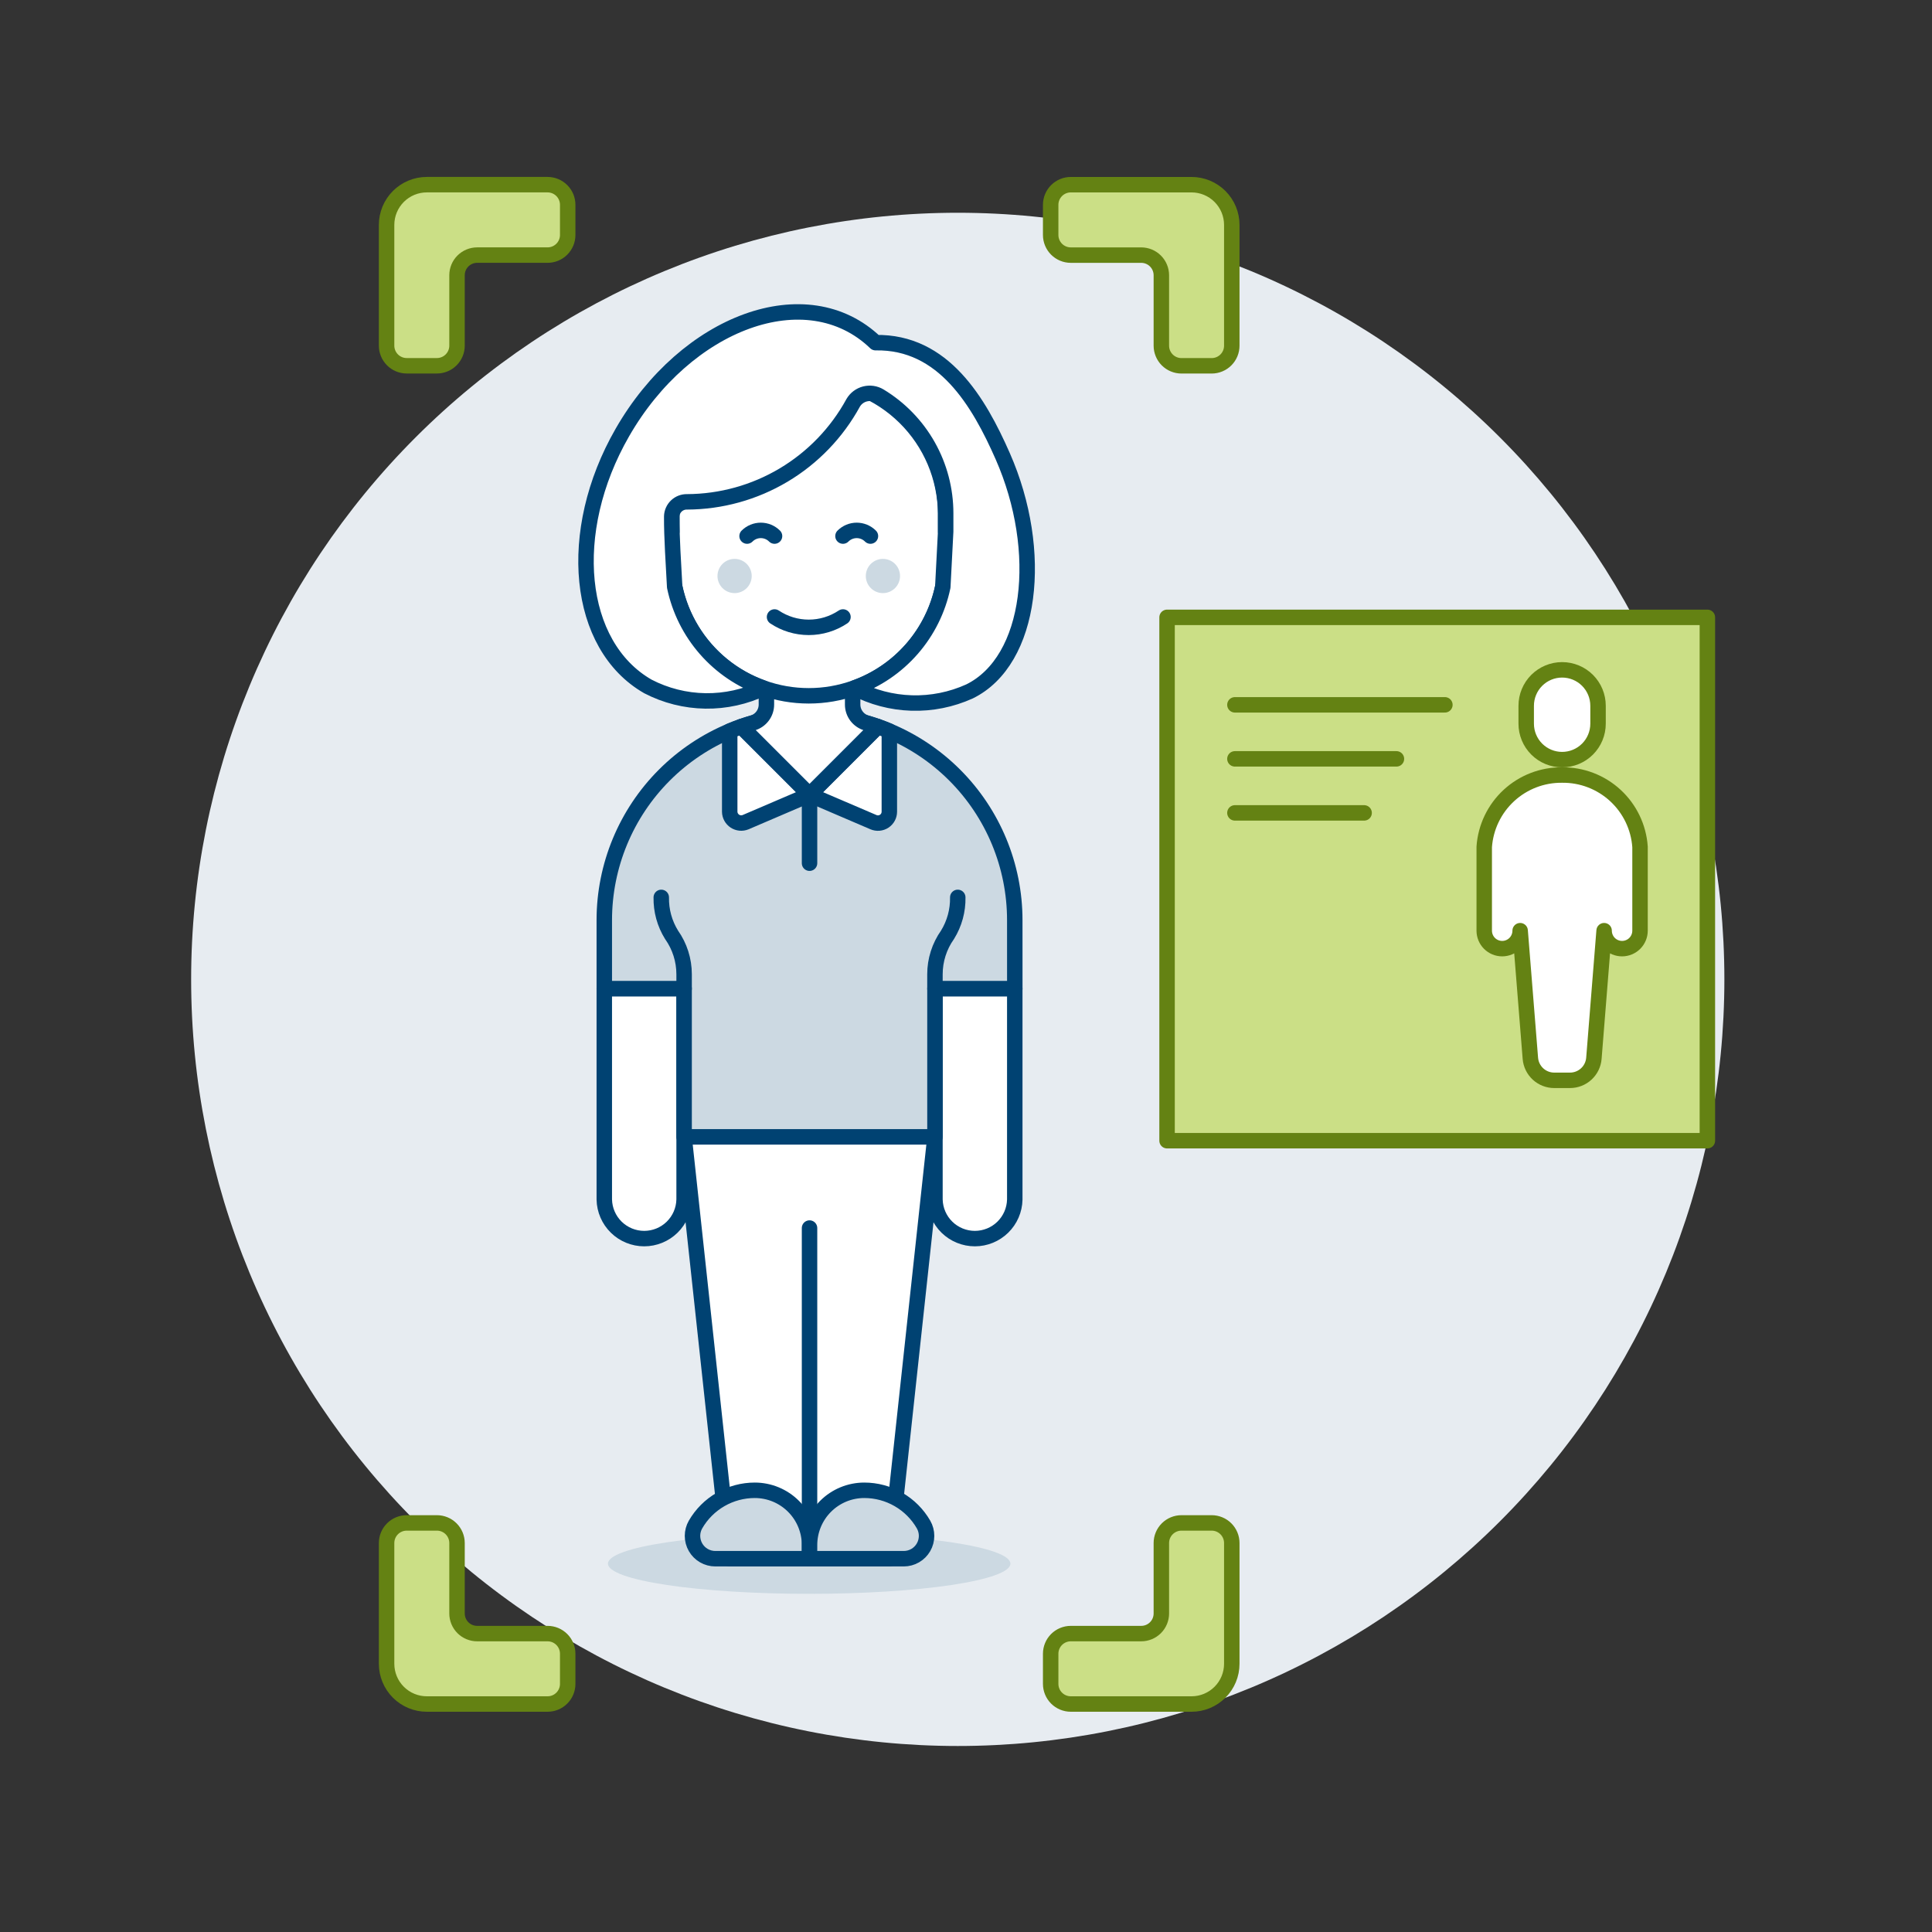 <?xml version="1.0" encoding="UTF-8"?>
<svg xmlns="http://www.w3.org/2000/svg" width="500" height="500" viewBox="0 0 500 500" fill="none">
  <rect x="0" y="0" width="500" height="500" fill="#333333" stroke="none"/>
  <path d="M49.467 253.462C49.467 279.516 54.599 305.315 64.569 329.386C74.54 353.457 89.154 375.329 107.577 393.752C126 412.175 147.871 426.789 171.942 436.76C196.013 446.73 221.813 451.862 247.867 451.862C273.921 451.862 299.72 446.73 323.791 436.76C347.862 426.789 369.734 412.175 388.157 393.752C406.58 375.329 421.194 353.457 431.164 329.386C441.135 305.315 446.267 279.516 446.267 253.462C446.267 227.408 441.135 201.609 431.164 177.538C421.194 153.467 406.58 131.595 388.157 113.172C369.734 94.749 347.862 80.135 323.791 70.164C299.72 60.194 273.921 55.062 247.867 55.062C221.813 55.062 196.013 60.194 171.942 70.164C147.871 80.135 126 94.749 107.577 113.172C89.154 131.595 74.54 153.467 64.569 177.538C54.599 201.609 49.467 227.408 49.467 253.462Z" fill="#E7ECF1"></path>
  <path d="M302.035 159.768H441.867V295.215H302.035V159.768Z" fill="#CBDF86" stroke="#648213" stroke-width="4" stroke-linecap="round" stroke-linejoin="round"></path>
  <path d="M319.594 182.41H373.936" stroke="#648213" stroke-width="4" stroke-linecap="round" stroke-linejoin="round"></path>
  <path d="M319.594 196.392H361.397" stroke="#648213" stroke-width="4" stroke-linecap="round" stroke-linejoin="round"></path>
  <path d="M319.594 210.375H353.034" stroke="#648213" stroke-width="4" stroke-linecap="round" stroke-linejoin="round"></path>
  <path d="M404.256 200.579C399.161 200.525 394.239 202.419 390.496 205.875C386.752 209.331 384.471 214.086 384.118 219.169V240.859C384.118 242.091 384.608 243.274 385.479 244.145C386.351 245.017 387.533 245.506 388.766 245.506C389.998 245.506 391.18 245.017 392.052 244.145C392.924 243.274 393.413 242.091 393.413 240.859L396.057 273.888C396.181 275.447 396.891 276.902 398.044 277.959C399.197 279.016 400.707 279.598 402.272 279.587H406.324C407.881 279.587 409.381 279 410.526 277.944C411.67 276.888 412.375 275.44 412.499 273.888L415.143 240.859C415.143 242.091 415.633 243.274 416.504 244.145C417.376 245.017 418.558 245.506 419.79 245.506C421.023 245.506 422.205 245.017 423.077 244.145C423.948 243.274 424.438 242.091 424.438 240.859V219.169C424.084 214.079 421.796 209.318 418.043 205.861C414.29 202.404 409.357 200.514 404.256 200.579Z" fill="white" stroke="#648213" stroke-width="4" stroke-linecap="round" stroke-linejoin="round"></path>
  <path d="M413.571 187.296C413.571 189.761 412.592 192.125 410.849 193.868C409.105 195.611 406.741 196.591 404.276 196.591C401.811 196.591 399.447 195.611 397.703 193.868C395.96 192.125 394.981 189.761 394.981 187.296V182.648C394.981 180.183 395.96 177.819 397.703 176.075C399.447 174.332 401.811 173.353 404.276 173.353C406.741 173.353 409.105 174.332 410.849 176.075C412.592 177.819 413.571 180.183 413.571 182.648V187.296Z" fill="white" stroke="#648213" stroke-width="4" stroke-linecap="round" stroke-linejoin="round"></path>
  <path d="M141.713 47.791H110.465C107.702 47.791 105.053 48.888 103.1 50.841C101.146 52.795 100.049 55.444 100.049 58.206V89.454C100.049 90.836 100.598 92.16 101.574 93.137C102.551 94.114 103.876 94.662 105.257 94.662H113.069C114.45 94.662 115.775 94.114 116.751 93.137C117.728 92.16 118.277 90.836 118.277 89.454V71.227C118.278 69.846 118.827 68.522 119.804 67.545C120.78 66.569 122.104 66.02 123.485 66.019H141.713C143.094 66.019 144.419 65.47 145.395 64.493C146.372 63.516 146.921 62.192 146.921 60.81V52.998C146.92 51.618 146.37 50.294 145.394 49.317C144.418 48.341 143.094 47.792 141.713 47.791Z" fill="#CBDF86" stroke="#648213" stroke-width="4" stroke-linecap="round" stroke-linejoin="round"></path>
  <path d="M318.785 89.46V58.212C318.785 55.449 317.688 52.8 315.734 50.847C313.781 48.893 311.132 47.796 308.369 47.796H277.121C275.74 47.797 274.416 48.346 273.44 49.323C272.464 50.299 271.914 51.623 271.913 53.004V60.816C271.913 62.197 272.462 63.522 273.438 64.499C274.415 65.475 275.74 66.024 277.121 66.024H295.349C296.73 66.025 298.054 66.574 299.03 67.551C300.007 68.527 300.556 69.851 300.557 71.232V89.465C300.557 90.846 301.106 92.171 302.082 93.147C303.059 94.124 304.384 94.673 305.765 94.673H313.577C314.261 94.673 314.939 94.538 315.571 94.276C316.203 94.014 316.778 93.63 317.261 93.146C317.745 92.662 318.129 92.087 318.39 91.454C318.652 90.822 318.786 90.144 318.785 89.46Z" fill="#CBDF86" stroke="#648213" stroke-width="4" stroke-linecap="round" stroke-linejoin="round"></path>
  <path d="M277.121 441H308.369C311.132 441 313.781 439.903 315.734 437.949C317.688 435.996 318.785 433.346 318.785 430.584V399.336C318.785 397.955 318.236 396.63 317.26 395.653C316.283 394.677 314.958 394.128 313.577 394.128H305.765C304.384 394.128 303.059 394.677 302.082 395.653C301.106 396.63 300.557 397.955 300.557 399.336V417.564C300.557 418.248 300.422 418.925 300.161 419.557C299.899 420.189 299.515 420.763 299.032 421.247C298.548 421.73 297.974 422.114 297.342 422.375C296.71 422.637 296.033 422.772 295.349 422.772H277.121C276.437 422.772 275.76 422.907 275.128 423.168C274.496 423.43 273.922 423.814 273.438 424.297C272.955 424.781 272.571 425.355 272.31 425.987C272.048 426.619 271.913 427.296 271.913 427.98V435.792C271.913 436.476 272.048 437.153 272.31 437.785C272.571 438.417 272.955 438.991 273.438 439.475C273.922 439.958 274.496 440.342 275.128 440.603C275.76 440.865 276.437 441 277.121 441Z" fill="#CBDF86" stroke="#648213" stroke-width="4" stroke-linecap="round" stroke-linejoin="round"></path>
  <path d="M100.049 399.336V430.584C100.049 433.346 101.146 435.996 103.1 437.949C105.053 439.903 107.702 441 110.465 441H141.713C143.094 441 144.419 440.451 145.395 439.475C146.372 438.498 146.921 437.173 146.921 435.792V427.98C146.921 426.599 146.372 425.274 145.395 424.297C144.419 423.321 143.094 422.772 141.713 422.772H123.485C122.801 422.772 122.124 422.637 121.492 422.375C120.86 422.114 120.286 421.73 119.802 421.247C119.319 420.763 118.935 420.189 118.673 419.557C118.412 418.925 118.277 418.248 118.277 417.564V399.336C118.277 397.955 117.728 396.63 116.751 395.653C115.775 394.677 114.45 394.128 113.069 394.128H105.257C103.876 394.128 102.551 394.677 101.574 395.653C100.598 396.63 100.049 397.955 100.049 399.336Z" fill="#CBDF86" stroke="#648213" stroke-width="4" stroke-linecap="round" stroke-linejoin="round"></path>
  <path d="M157.337 404.673C157.337 406.745 162.824 408.732 172.591 410.197C182.358 411.662 195.604 412.485 209.417 412.485C223.229 412.485 236.476 411.662 246.243 410.197C256.01 408.732 261.497 406.745 261.497 404.673C261.497 402.601 256.01 400.614 246.243 399.149C236.476 397.684 223.229 396.861 209.417 396.861C195.604 396.861 182.358 397.684 172.591 399.149C162.824 400.614 157.337 402.601 157.337 404.673Z" fill="#CCD9E2"></path>
  <path d="M177.048 294.213L188.848 403.393H230.16L241.969 294.213H177.048Z" fill="white" stroke="#004272" stroke-width="4" stroke-linecap="round" stroke-linejoin="round"></path>
  <path d="M156.39 255.853V310.443C156.449 313.143 157.563 315.713 159.494 317.602C161.424 319.49 164.018 320.548 166.719 320.548C169.42 320.548 172.013 319.49 173.944 317.602C175.875 315.713 176.989 313.143 177.048 310.443V255.853H156.39Z" fill="white" stroke="#004272" stroke-width="4" stroke-linecap="round" stroke-linejoin="round"></path>
  <path d="M262.623 255.853V310.443C262.564 313.143 261.45 315.713 259.519 317.602C257.589 319.49 254.995 320.548 252.294 320.548C249.593 320.548 247 319.49 245.069 317.602C243.138 315.713 242.024 313.143 241.965 310.443V255.853H262.623Z" fill="white" stroke="#004272" stroke-width="4" stroke-linecap="round" stroke-linejoin="round"></path>
  <path d="M262.623 238.145C262.623 224.058 257.027 210.548 247.065 200.586C237.104 190.625 223.594 185.029 209.506 185.029C195.419 185.029 181.908 190.625 171.947 200.586C161.986 210.548 156.39 224.058 156.39 238.145V255.853H177.048V294.213H241.969V255.853H262.628L262.623 238.145Z" fill="#CCD9E2" stroke="#004272" stroke-width="4" stroke-linecap="round" stroke-linejoin="round"></path>
  <path d="M177.048 255.853V252.148C177.05 248.484 175.913 244.91 173.795 241.92C171.994 239.018 171.071 235.658 171.136 232.243" stroke="#004272" stroke-width="4" stroke-linecap="round" stroke-linejoin="round"></path>
  <path d="M241.965 255.853V252.148C241.963 248.484 243.1 244.91 245.219 241.92C247.013 239.016 247.933 235.656 247.867 232.243" stroke="#004272" stroke-width="4" stroke-linecap="round" stroke-linejoin="round"></path>
  <path d="M209.507 317.818V403.393" stroke="#004272" stroke-width="4" stroke-linecap="round" stroke-linejoin="round"></path>
  <path d="M185.119 403.393C184.083 403.392 183.066 403.118 182.169 402.6C181.272 402.082 180.528 401.337 180.01 400.44C179.492 399.543 179.219 398.526 179.218 397.49C179.217 396.455 179.488 395.437 180.005 394.539C181.558 391.846 183.794 389.61 186.486 388.056C189.178 386.502 192.233 385.684 195.341 385.686C199.098 385.686 202.701 387.178 205.358 389.835C208.015 392.491 209.507 396.094 209.507 399.851V403.393H185.119Z" fill="#CCD9E2" stroke="#004272" stroke-width="4" stroke-linecap="round" stroke-linejoin="round"></path>
  <path d="M233.895 403.393C234.931 403.392 235.948 403.118 236.845 402.6C237.741 402.082 238.486 401.337 239.004 400.44C239.522 399.543 239.795 398.526 239.796 397.49C239.797 396.455 239.525 395.437 239.009 394.539C237.455 391.847 235.22 389.611 232.527 388.057C229.835 386.503 226.781 385.685 223.673 385.686C219.916 385.686 216.312 387.178 213.656 389.835C210.999 392.491 209.507 396.094 209.507 399.851V403.393H233.895Z" fill="#CCD9E2" stroke="#004272" stroke-width="4" stroke-linecap="round" stroke-linejoin="round"></path>
  <path d="M188.849 210.067C188.855 210.553 188.981 211.03 189.214 211.457C189.448 211.883 189.783 212.246 190.189 212.513C190.595 212.78 191.06 212.944 191.544 212.989C192.029 213.035 192.516 212.962 192.965 212.775L209.507 205.687L191.859 188.04C190.867 188.397 189.836 188.779 188.849 189.2V210.067Z" fill="white" stroke="#004272" stroke-width="4" stroke-linecap="round" stroke-linejoin="round"></path>
  <path d="M230.16 210.067C230.161 210.555 230.04 211.036 229.808 211.466C229.577 211.896 229.242 212.261 228.835 212.53C228.427 212.798 227.959 212.961 227.472 213.004C226.986 213.047 226.497 212.968 226.048 212.775L209.507 205.687L227.155 188.04C228.147 188.397 229.178 188.779 230.16 189.2V210.067Z" fill="white" stroke="#004272" stroke-width="4" stroke-linecap="round" stroke-linejoin="round"></path>
  <path d="M209.507 223.395V205.688" stroke="#004272" stroke-width="4" stroke-linecap="round" stroke-linejoin="round"></path>
  <path d="M224.247 187.107C223.214 186.808 222.307 186.182 221.661 185.322C221.015 184.462 220.666 183.416 220.666 182.341V165.824H198.346V182.341C198.346 183.416 197.997 184.463 197.35 185.323C196.703 186.183 195.794 186.809 194.76 187.107C193.768 187.39 192.811 187.697 191.854 188.035L209.506 205.687L227.154 188.04C226.182 187.702 225.213 187.391 224.247 187.107Z" fill="white" stroke="#004272" stroke-width="4" stroke-linecap="round" stroke-linejoin="round"></path>
  <path d="M250.64 144.64C250.625 142.959 250.03 141.335 248.954 140.044C247.878 138.753 246.388 137.874 244.738 137.557V132.83C244.627 123.505 240.846 114.6 234.213 108.046C227.58 101.491 218.631 97.815 209.306 97.815C199.981 97.815 191.031 101.491 184.399 108.046C177.766 114.6 173.984 123.505 173.874 132.83V137.557C172.149 137.876 170.6 138.812 169.514 140.189C168.427 141.566 167.879 143.291 167.97 145.043C168.061 146.794 168.785 148.453 170.008 149.71C171.231 150.967 172.87 151.737 174.618 151.876C176.28 159.846 180.636 167.001 186.954 172.136C193.271 177.272 201.164 180.076 209.306 180.076C217.447 180.076 225.34 177.272 231.658 172.136C237.975 167.001 242.331 159.846 243.994 151.876C245.802 151.711 247.485 150.879 248.714 149.541C249.942 148.203 250.629 146.456 250.64 144.64Z" fill="white" stroke="#004272" stroke-width="4" stroke-linecap="round" stroke-linejoin="round"></path>
  <path d="M185.684 149.069C185.684 150.244 186.15 151.37 186.981 152.201C187.812 153.032 188.938 153.498 190.113 153.498C191.288 153.498 192.414 153.032 193.245 152.201C194.075 151.37 194.542 150.244 194.542 149.069C194.542 147.894 194.075 146.768 193.245 145.937C192.414 145.106 191.288 144.64 190.113 144.64C188.938 144.64 187.812 145.106 186.981 145.937C186.15 146.768 185.684 147.894 185.684 149.069Z" fill="#CCD9E2"></path>
  <path d="M224.069 149.069C224.069 150.244 224.536 151.37 225.367 152.201C226.197 153.032 227.324 153.498 228.499 153.498C229.673 153.498 230.8 153.032 231.631 152.201C232.461 151.37 232.928 150.244 232.928 149.069C232.928 147.894 232.461 146.768 231.631 145.937C230.8 145.106 229.673 144.64 228.499 144.64C227.324 144.64 226.197 145.106 225.367 145.937C224.536 146.768 224.069 147.894 224.069 149.069Z" fill="#CCD9E2"></path>
  <path d="M200.449 159.673C203.072 161.422 206.153 162.356 209.305 162.356C212.457 162.356 215.539 161.422 218.161 159.673" stroke="#004272" stroke-width="4" stroke-linecap="round" stroke-linejoin="round"></path>
  <path d="M220.796 104.26C221.127 103.692 221.567 103.196 222.092 102.8C222.617 102.404 223.215 102.116 223.852 101.953C224.489 101.79 225.152 101.755 225.802 101.851C226.452 101.946 227.077 102.17 227.64 102.509C232.86 105.663 237.177 110.112 240.172 115.424C243.167 120.736 244.74 126.732 244.738 132.83V137.557L243.994 151.876C242.746 157.829 239.99 163.361 235.991 167.942C231.991 172.523 226.882 176.001 221.153 178.04C225.716 180.45 230.771 181.783 235.929 181.939C241.087 182.094 246.212 181.068 250.913 178.938C267.132 170.967 270.336 142.671 259.508 118.069C253.338 104.052 244.192 88.359 226.589 88.681C208.802 71.569 177.485 83.319 161.062 111.943C146.282 137.656 149.253 167.074 167.664 177.644C172.272 180.036 177.375 181.322 182.567 181.398C187.759 181.473 192.897 180.337 197.573 178.08C191.815 176.056 186.676 172.581 182.653 167.991C178.63 163.401 175.859 157.85 174.608 151.876C174.301 146.033 173.81 138.98 173.844 133.643C173.857 133.135 173.97 132.635 174.177 132.171C174.383 131.707 174.679 131.288 175.048 130.938C175.416 130.588 175.85 130.315 176.324 130.133C176.799 129.951 177.304 129.865 177.812 129.879C186.613 129.843 195.244 127.447 202.804 122.942C210.364 118.436 216.577 111.984 220.796 104.26Z" fill="white" stroke="#004272" stroke-width="4" stroke-linecap="round" stroke-linejoin="round"></path>
  <path d="M225.27 138.737C224.803 138.27 224.249 137.9 223.639 137.647C223.03 137.395 222.376 137.265 221.716 137.265C221.056 137.265 220.402 137.395 219.793 137.647C219.183 137.9 218.629 138.27 218.162 138.737" stroke="#004272" stroke-width="4" stroke-linecap="round" stroke-linejoin="round"></path>
  <path d="M200.449 138.737C199.983 138.27 199.429 137.9 198.819 137.647C198.209 137.395 197.556 137.265 196.896 137.265C196.236 137.265 195.582 137.395 194.972 137.647C194.362 137.9 193.808 138.27 193.342 138.737" stroke="#004272" stroke-width="4" stroke-linecap="round" stroke-linejoin="round"></path>
</svg>
